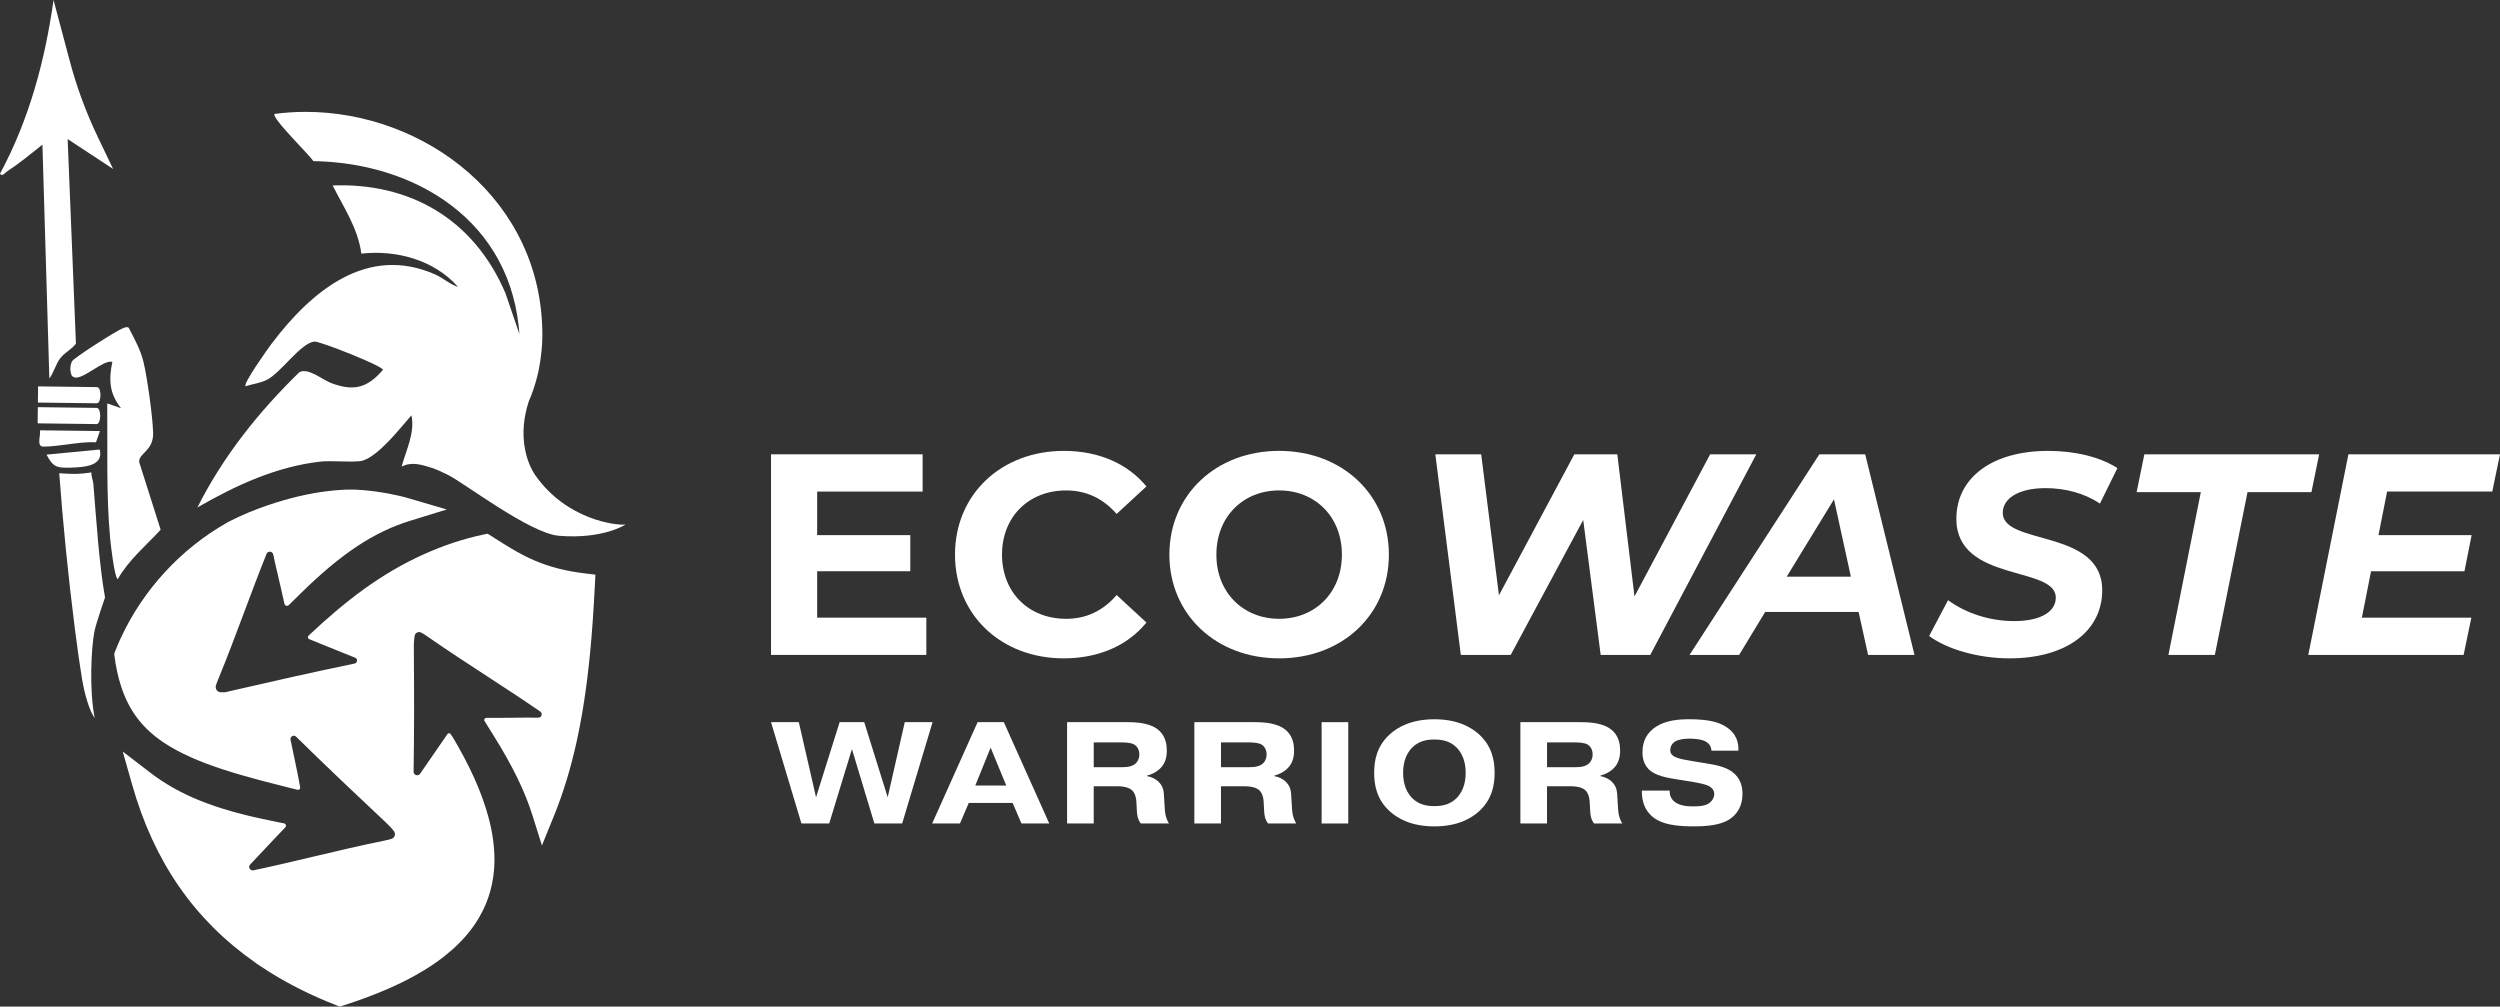 <?xml version="1.0" encoding="UTF-8"?>
<svg id="Layer_1" xmlns="http://www.w3.org/2000/svg" version="1.1" viewBox="0 0 2334.01 939.76">
  <rect x="0" y="0" width="2334.01" height="939.76" fill="#333333" stroke="none"/>
  <!-- Generator: Adobe Illustrator 29.8.1, SVG Export Plug-In . SVG Version: 2.1.1 Build 2)  -->
  <defs>
    <style>
      .st0 {
        fill: #fff;
      }
    </style>
  </defs>
  <polygon class="st0" points="844.7 674.21 828.75 744.35 806.85 674.21 783.88 674.21 761.86 744.35 745.77 674.21 719.83 674.21 748.2 768.8 774.15 768.8 795.37 699.34 816.31 768.8 842.26 768.8 870.65 674.21 844.7 674.21"/>
  <path class="st0" d="M937.16,674.21h-24.46l-42.43,94.6h25.95l8.24-19.19h40.95l8.24,19.19h25.95l-42.43-94.6ZM910.53,733.4l14.33-35.41,14.59,35.41h-28.92Z"/>
  <path class="st0" d="M1087.46,755.29l-.68-10.67c-.27-4.86-.27-9.73-4.73-14.33-2.84-3.11-7.16-5-11.08-5.68v-.54c4.32-1.08,8.92-3.38,12.16-6.62,4.73-4.6,6.22-10.41,6.22-16.76,0-5.14-.95-12.43-6.49-17.97-7.84-7.84-21.35-8.51-30.68-8.51h-55.94v94.6h24.86v-34.73h23.24c4.33,0,9.46,1.08,12.16,3.38,2.3,1.89,4.19,5.67,4.46,11.48l.4,7.84c.27,4.59.68,7.84,3.66,12.03h26.35c-2.98-5-3.65-8.92-3.92-13.52ZM1060.57,712.45c-3.51,3.51-8.91,3.79-13.11,3.79h-26.35v-23.11h26.08c2.7,0,8.92.14,11.9,2.03,2.16,1.35,4.59,4.33,4.59,9.19,0,3.92-1.62,6.62-3.11,8.11Z"/>
  <path class="st0" d="M1206.27,755.29l-.68-10.67c-.27-4.86-.27-9.73-4.73-14.33-2.84-3.11-7.16-5-11.08-5.68v-.54c4.32-1.08,8.92-3.38,12.16-6.62,4.73-4.6,6.22-10.41,6.22-16.76,0-5.14-.95-12.43-6.49-17.97-7.84-7.84-21.35-8.51-30.68-8.51h-55.94v94.6h24.86v-34.73h23.24c4.32,0,9.46,1.08,12.16,3.38,2.3,1.89,4.19,5.67,4.46,11.48l.41,7.84c.27,4.59.68,7.84,3.66,12.03h26.35c-2.98-5-3.65-8.92-3.92-13.52ZM1179.37,712.45c-3.51,3.51-8.91,3.79-13.1,3.79h-26.35v-23.11h26.08c2.7,0,8.92.14,11.9,2.03,2.16,1.35,4.59,4.33,4.59,9.19,0,3.92-1.62,6.62-3.11,8.11Z"/>
  <rect class="st0" x="1233.87" y="674.21" width="24.86" height="94.6"/>
  <path class="st0" d="M1510.67,755.29l-.68-10.67c-.27-4.86-.27-9.73-4.73-14.33-2.84-3.11-7.16-5-11.08-5.68v-.54c4.32-1.08,8.92-3.38,12.16-6.62,4.73-4.6,6.22-10.41,6.22-16.76,0-5.14-.95-12.43-6.49-17.97-7.84-7.84-21.35-8.51-30.68-8.51h-55.95v94.6h24.86v-34.73h23.24c4.32,0,9.46,1.08,12.16,3.38,2.3,1.89,4.19,5.67,4.46,11.48l.41,7.84c.27,4.59.68,7.84,3.66,12.03h26.35c-2.98-5-3.65-8.92-3.92-13.52ZM1483.77,712.45c-3.51,3.51-8.91,3.79-13.1,3.79h-26.35v-23.11h26.08c2.7,0,8.92.14,11.9,2.03,2.16,1.35,4.59,4.33,4.59,9.19,0,3.92-1.62,6.62-3.11,8.11Z"/>
  <path class="st0" d="M1380.51,685.29c-7.17-6.35-19.74-13.78-41.36-13.78s-34.19,7.43-41.35,13.78c-12.7,11.35-14.87,25.14-14.87,36.22s2.17,24.87,14.87,36.22c7.16,6.35,19.73,13.78,41.35,13.78s34.19-7.43,41.36-13.78c12.7-11.35,14.86-25.14,14.86-36.22s-2.16-24.86-14.86-36.22ZM1359.7,745.29c-6.49,6.36-14.19,7.3-20.55,7.3s-14.05-.94-20.54-7.3c-7.84-7.7-8.65-18.38-8.65-23.78s.81-16.08,8.65-23.78c6.49-6.35,14.19-7.3,20.54-7.3s14.06.95,20.55,7.3c7.84,7.71,8.65,18.38,8.65,23.78s-.81,16.08-8.65,23.78Z"/>
  <path class="st0" d="M1546.37,678.26c-8.51,5.41-12.97,13.25-12.97,24.19,0,8.11,3.11,12.71,5.28,15.14,6.08,6.76,18.11,8.65,28.38,10.27l13.65,2.16c3.37.54,10.4,2.03,13.11,3.11,5.68,2.3,6.62,5.95,6.62,8.11,0,3.24-2.03,7.3-6.22,9.46-2.56,1.35-6.35,2.16-13.51,2.16-4.87,0-13.38-.4-18.25-5.13-1.89-1.76-3.65-4.6-3.65-9.05v-.54h-25.95v.54c0,5.54.81,14.59,7.7,21.75,9.59,10.14,26.76,11.08,41.76,11.08,19.46,0,28.51-3.78,33.38-7.3,5.95-4.32,11.08-11.49,11.08-22.97,0-6.62-1.62-14.73-9.59-20.67-6.36-4.73-15.68-6.49-24.06-7.84l-10.81-1.76c-10.01-1.62-13.52-2.43-16.21-3.38-3.11-1.08-6.77-2.84-6.77-7.17,0-3.24,1.63-6.35,4.73-8.24,3.25-1.89,8.38-2.57,12.97-2.57,3.25,0,10.95.27,15.14,2.57,4.05,2.16,5.41,5.27,5.67,8.65h25.14c.27-7.16-1.48-16.35-12.7-22.97-6.35-3.78-15.81-6.35-32.97-6.35-9.73,0-21.49.81-30.95,6.76"/>
  <path class="st0" d="M232.3,478.38c-5.95,2.44-11.86,5.17-18.57,8.59l-1.35.63-.13.12-.11.05-.17.17c-43.15,24.49-78.32,62.63-99.1,107.52-.25.55-.51,1.1-.76,1.65,0,0,0,0,0-.01-.54,1.14-1.06,2.33-1.57,3.55-.94,2.17-1.88,4.41-2.79,6.68l-.02.04c-.11.26-.21.53-.31.82l-.8,2.39s0,0,0,0t0,0h0s0,0,0,0c1.41,11.55,3.63,21.85,6.75,31.1,6.96,20.97,18.34,36.33,35.7,48.93,4.87,3.54,10.22,6.84,16.04,9.96,15.99,8.64,35.55,15.83,59.1,22.7,12.49,3.67,25.97,7.22,40.39,10.8l13.2,3.27s0,0,0,0h0s0,0,0,0c1.42.34,2.71-.89,2.44-2.32l-2.49-13.14v-.02l-.25-1.23c-2.05-9.94-4.15-20.04-6.24-30.03-.63-2.99,3.01-4.97,5.19-2.83,28.19,27.72,54.01,52.1,84.03,80.32,3.49,3.26,5.79,5.85,7.3,7.85,1.94,2.56.78,6.23-2.27,7.22-1.48.48-3.34.97-5.66,1.44-23.29,4.72-45.55,10-67.07,15.1-18.18,4.31-36.88,8.75-56.17,12.83-3.15.67-5.27-3.15-3.03-5.46,5.4-5.65,4.1-4.27,8.26-8.75,4.17-4.49,8.49-9.13,13.89-14.78l10.65-11.14c1.19-1.25.55-3.32-1.15-3.67l-15.1-3.1c-49.93-10.26-82.79-23.5-109.85-44.29l-25.69-19.73s-.01,0-.01,0l8.85,31.16c20.43,71.91,58.05,126.2,115,165.96-.08,0-.18-.01-.26-.02,3.57,2.43,7.23,4.83,10.97,7.18l1.5.97c.45.28.9.56,1.35.84.82.52,1.67,1.04,2.47,1.53l2.02,1.23c1.24.76,2.51,1.51,3.71,2.2,1.27.75,2.56,1.49,3.9,2.26,1.16.66,2.32,1.32,3.42,1.91,1.48.81,2.98,1.63,4.5,2.45,8.48,4.52,17.34,8.8,26.33,12.74,4.96,2.18,10.12,4.31,15.33,6.35l3.54,1.38h0l.19-.06s.03.01.05.02c5.28-1.67,10.43-3.39,15.44-5.14h.04s1.47-.53,1.47-.53c.93-.33,1.86-.66,2.78-1,.1-.04.2-.07.3-.11,1.82-.65,3.61-1.31,5.38-1.98.88-.33,3.13-1.18,3.13-1.18,1-.38,2-.76,2.98-1.15.67-.26,1.32-.52,1.98-.78l1.52-.6c2.25-.91,4.46-1.83,6.64-2.75,1.13-.47,2.25-.96,3.37-1.46,1.96-.85,4-1.76,6.38-2.86,2.03-.94,4.08-1.91,6.31-3l1.29-.64c1.49-.73,3.04-1.51,4.7-2.39.98-.51,1.96-1.03,2.92-1.54l2.38-1.29c3.07-1.68,6.08-3.42,8.9-5.13.9-.55,1.8-1.1,2.72-1.68.72-.45,1.43-.9,2.14-1.36.39-.24.78-.49,1.16-.75.51-.33,1.02-.66,1.52-1,.18-.11.36-.24.54-.36.57-.38,1.13-.76,1.69-1.15.58-.39,1.14-.78,1.7-1.19.51-.36,1.02-.71,1.51-1.07.82-.58,1.64-1.17,2.52-1.83l.19-.15c.66-.48,1.31-.97,1.86-1.4.43-.33.85-.64,1.27-.98.5-.38,1-.77,1.48-1.17,2.29-1.81,4.34-3.54,6.29-5.27l.13-.12,1.05-.9,1.11-1.05s.08-.08.12-.11c1.54-1.41,2.89-2.72,4.09-3.94l.84-.84c.38-.38.76-.77,1.12-1.15.31-.32.61-.64.91-.96.89-.94,1.71-1.84,2.51-2.75.2-.22.39-.43.56-.64.09-.1.18-.21.27-.31.3-.34.6-.68.88-1.03.27-.3.53-.6.78-.93.31-.36.6-.72.9-1.09l.07-.09c.84-1.02,1.61-2,2.34-2.98.44-.56.86-1.13,1.3-1.73.43-.57.84-1.15,1.22-1.68.31-.44.62-.89.92-1.34.16-.22.31-.44.45-.67.26-.38.51-.77.76-1.15.35-.52.69-1.04,1.02-1.57.5-.78.97-1.56,1.44-2.35.45-.74.88-1.5,1.27-2.18.81-1.41,1.6-2.9,2.39-4.48.22-.44.44-.88.67-1.35.32-.67.65-1.33.95-2,.39-.85.78-1.71,1.14-2.57.35-.8.69-1.63,1.03-2.49.11-.29.23-.57.33-.86.15-.37.29-.74.43-1.11l.15-.4c.16-.44.32-.89.47-1.33.15-.43.3-.86.46-1.31.97-2.87,1.83-5.84,2.54-8.83.11-.45.22-.9.32-1.35.07-.25.12-.5.17-.76.02-.07.03-.15.05-.22.06-.24.11-.48.15-.73.13-.58.25-1.17.35-1.75.21-1.04.4-2.12.59-3.3.14-.83.26-1.66.37-2.5.24-1.63.43-3.28.57-5.03.05-.49.09-.97.12-1.46.07-.89.13-1.78.18-2.67.38-6.72.16-13.79-.64-21.01-.11-1.08-.24-2.17-.38-3.17-.44-3.37-1.03-6.91-1.76-10.51-.75-3.72-1.67-7.58-2.73-11.51-6.18-22.91-17.44-48.05-34.01-75.64.14.37.27.73.41,1.1l-1.42-2.49c-.7-1.22-2.42-1.29-3.22-.13l-7.96,11.55c-5.73,8.32-11.59,16.81-17.51,25.38-1.88,2.71-6.13,1.34-6.08-1.95.61-38.37.54-73.43.22-115.55-.05-5.17.3-8.79.75-11.29.51-2.8,3.57-4.29,6.1-2.98,1.48.76,3.31,1.86,5.53,3.42,18.99,13.23,37.68,25.41,55.76,37.18,16.25,10.58,32.98,21.48,49.89,33.13,2.52,1.73,1.31,5.68-1.74,5.71l-2.92.03c-7.97,0-3.77-.18-9.97-.07-6.04.1-12.28.2-19.92.2h-15.77c-1.56-.01-2.51,1.7-1.68,3.02l8.35,13.38c17.73,28.4,29.25,52.02,36.27,74.33l8.93,28.41s.01,0,.01,0l11.22-27.59c17.05-41.94,27.78-90.34,33.75-152.33,1.79-18.47,3.2-38.45,4.45-62.9l.51-9.98s0,0,0,0l-9.92-1.2c-17.63-2.13-32.39-5.9-46.44-11.85-3.53-1.5-6.97-3.11-10.54-4.94-.41-.21-.83-.43-1.24-.64-3.7-1.94-7.29-3.98-10.8-6.06-4.64-2.76-9.2-5.65-13.89-8.63-1.37-.87-7.8-4.93-7.84-4.96h0l-.19.04c-.61.13-1.22.26-1.83.39l-2.25.48c-19.61,4.22-37.7,10.46-54.27,17.89-40.77,18.07-74.73,44.46-108.62,76.42h0c-1.04.97-.73,2.69.59,3.23l12.86,5.23c7.93,3.23,15.87,6.42,23.81,9.61,2.08.83,4.15,1.67,6.23,2.5,2.63,1.06,2.28,4.89-.5,5.46-39.77,8.24-75.54,16.37-114.3,25.27-5.37,1.24-5.74,1.67-9.04,1.56-.37-.01-.92-.02-1.55-.04-3.21-.07-5.51-3.17-4.58-6.25.41-1.38.99-3.02,1.79-4.94,9-21.88,16.97-43.18,24.69-63.78,6.6-17.62,13.39-35.76,20.81-54.21,1.19-2.96,5.49-2.64,6.22.47l.4,1.73c1.89,8.7,1.13,5.56,2.77,12.5,1.25,5.27,2.54,10.71,4.03,17.35l3.28,14.58c.42,1.85,2.71,2.53,4.06,1.19l10.65-10.48c37.95-37.36,68.69-57.79,102.8-68.29l34.03-10.48s0-.01,0-.01l-34.16-10.05c-1.27-.37-3.17-.93-5.49-1.55-.9-.24-22.43-5.94-45.33-6.9-.34-.02-.69-.03-1.05-.04-.9-.03-2.02-.05-3.34-.05-13.56,0-48.64,2.2-95.46,21.32"/>
  <path class="st0" d="M80.92,441.66c-5.68.74-11.43.95-17.15.63-2.82-.16-5.65-.32-8.47-.47,3.45,46.46,8.2,94.74,14.54,144.66,2.99,23.54,3.76,28.1,6.71,47.25,1.37,8.87,5.54,26.22,10.18,33.9l1.69,2.79c-5.24-26.73-3.22-64.81-.39-80.22,1.49-8.11,10.03-32.35,10.03-32.35-5.55-31.27-8.02-71.41-10.93-106.36-.26-3.14-2.23-7.33-1.73-10.42l-4.47.58Z"/>
  <polygon class="st0" points="719.83 424.15 719.83 611.43 864.83 611.43 864.83 576.65 762.9 576.65 762.9 533.31 849.85 533.31 849.85 499.6 762.9 499.6 762.9 458.93 861.35 458.93 861.35 424.15 719.83 424.15"/>
  <polygon class="st0" points="1596.6 424.15 1525.97 556.85 1509.92 424.15 1469.79 424.15 1399.43 555.78 1382.84 424.15 1340.03 424.15 1363.84 611.43 1410.4 611.43 1478.09 485.42 1494.4 611.43 1540.69 611.43 1639.68 424.15 1596.6 424.15"/>
  <path class="st0" d="M1741.37,424.15h-42.81l-121.19,187.28h46.28l24.35-40.13h87.21l8.83,40.13h43.34l-46.02-187.28ZM1668.07,538.39l44.14-72.23,15.78,72.23h-59.92Z"/>
  <polygon class="st0" points="2001.98 424.15 1994.76 459.47 2054.69 459.47 2024.45 611.43 2067.79 611.43 2098.29 459.47 2157.95 459.47 2165.17 424.15 2001.98 424.15"/>
  <polygon class="st0" points="2192.49 424.15 2155.03 611.43 2300.04 611.43 2307.26 576.65 2205.05 576.65 2213.62 533.31 2300.83 533.31 2307.52 499.6 2220.57 499.6 2228.6 458.93 2326.79 458.93 2334.01 424.15 2192.49 424.15"/>
  <path class="st0" d="M891.6,517.79c0,56.45,43.34,96.85,101.39,96.85,32.64,0,59.66-11.77,77.32-33.44l-27.83-25.68c-12.57,14.71-28.35,22.21-47.09,22.21-35.04,0-59.92-24.61-59.92-59.93s24.88-59.93,59.92-59.93c18.73,0,34.51,7.49,47.09,21.94l27.83-25.68c-17.66-21.41-44.68-33.18-77.05-33.18-58.32,0-101.66,40.4-101.66,96.85"/>
  <path class="st0" d="M1194.21,420.94c-59.13,0-102.47,41.2-102.47,96.85s43.34,96.85,102.47,96.85,102.46-40.93,102.46-96.85-43.61-96.85-102.46-96.85ZM1194.21,577.72c-33.44,0-58.59-24.35-58.59-59.93s25.15-59.93,58.59-59.93,58.59,24.35,58.59,59.93-25.15,59.93-58.59,59.93Z"/>
  <path class="st0" d="M1826.46,484.35c0,59.66,92.84,43.61,92.84,73.57,0,13.65-14.98,21.94-38.8,21.94-22.2,0-44.67-6.95-61.8-19.53l-17.66,33.44c15.78,11.77,44.68,20.87,75.18,20.87,52.17,0,86.42-24.88,86.42-63.67,0-57.52-93.1-41.47-92.84-72.24,0-13.38,14.72-23.01,39.86-23.01,18.46,0,36.65,4.81,50.84,14.45l16.32-33.17c-16.32-10.44-39.6-16.05-64.75-16.05-51.9,0-85.61,24.88-85.61,63.41"/>
  <path class="st0" d="M43.42,424.45c6.13,11.73,9.71,12.51,22.46,12.13,11.83-.35,31.2-1.15,27.22-16.9l-49.67,4.76Z"/>
  <path class="st0" d="M40.28,416.96c7.19.02,14.95-1.03,22.78-2.08,8.99-1.2,18.09-2.4,26.57-2l3.66-10.45-56.08-.7c1.25,3.73-3.58,15.21,3.07,15.22"/>
  <path class="st0" d="M35.14,395.24l55,.68c4.41.06,4.6-15.04.19-15.1l-55-.69-.19,15.1Z"/>
  <path class="st0" d="M35.38,375.83l55,.68c4.41.05,4.6-15.04.19-15.1l-55.01-.68-.19,15.1Z"/>
  <path class="st0" d="M114.02,306.77c-5.48,2.14-45.25,27.28-46.84,30.64-1.9,4.03-1.97,8.88-.3,13.03,3.39,5.1,11.8-.12,20.23-5.35,6.8-4.22,13.6-8.43,17.78-7.22-3.43,16.7-2.88,29.38,8.1,43.22l-12.87-4.45c.43,41.45-1.09,84.96,2.74,126.22.53,5.71,4.04,36.45,7.07,37.85,10.21-18.01,26.25-31.14,40.05-46.17l-20.02-63.09c-.77-8.35,13.41-10.34,13-27.2-.37-15.1-5.39-51.12-8.92-66.04-2.76-11.68-8.54-21.76-13.89-32.26-.61-.37-1.22-.51-1.84-.51-1.45,0-2.9.8-4.28,1.33"/>
  <line class="st0" x1="492.92" y1="302.75" x2="492.92" y2="302.75"/>
  <path class="st0" d="M490.38,302.59c-.16,0-.31.01-.47.02.16-.01.32-.02.47-.02"/>
  <path class="st0" d="M490.81,302.58c.66,0,1.29.05,1.91.13-.61-.09-1.25-.13-1.91-.13"/>
  <path class="st0" d="M490.78,302.58h-.02.02"/>
  <path class="st0" d="M416.3,294.48l-28.51-19.76c50.68,1.88,79.9,70.83,48.15,112.25,6.17-33.38,4.07-67.31-19.64-92.49"/>
  <path class="st0" d="M439.45,185.17c.17.17.34.34.52.51-.17-.17-.34-.34-.52-.51"/>
  <path class="st0" d="M438.95,184.68s.08.08.12.12c-.04-.04-.08-.08-.12-.12"/>
  <polyline class="st0" points="279.19 121.39 279.19 121.39 279.19 121.39"/>
  <path class="st0" d="M256.32,106.34c-1.31,1.41,3.66,7.83,10.34,15.4,10.1,11.45,24.05,25.53,25.84,28.69,1.81.03,3.62.07,5.44.15,2,.06,4,.15,6,.28,4.68.27,9.35.69,14,1.23.63.07,1.25.14,1.88.23.94.1,1.87.22,2.8.36,1.26.16,2.53.35,3.8.54,1.37.2,2.74.42,4.1.66,1.19.19,2.38.41,3.56.63.25.05.48.1.73.13.88.18,1.76.34,2.62.53.98.18,1.95.38,2.92.59,1.01.21,2.03.43,3.04.67,1.31.3,2.61.6,3.9.92.89.21,1.79.43,2.67.68.45.1.9.22,1.36.34,1.28.34,2.55.69,3.82,1.05,1.11.31,2.22.64,3.33.97.34.1.69.19,1.03.32.96.29,1.92.58,2.88.89.33.1.66.21.98.32,1.01.33,2.03.65,3.03,1.01.35.11.69.23,1.04.36.89.3,1.78.61,2.66.94.43.15.85.3,1.28.47,1.19.43,2.37.87,3.54,1.34,1.14.45,2.29.89,3.41,1.36.23.09.45.17.65.27,1.1.45,2.19.91,3.27,1.39.17.07.34.13.51.21,1.21.53,2.39,1.07,3.59,1.62,1.24.57,2.49,1.15,3.72,1.76,1.24.6,2.46,1.2,3.68,1.83,1.23.63,2.43,1.26,3.64,1.91,2.41,1.29,4.79,2.65,7.13,4.04,1.18.69,2.33,1.41,3.49,2.12,1.16.73,2.3,1.46,3.44,2.21,1.14.74,2.27,1.51,3.38,2.27,36.88,25.43,63.54,64.3,69.4,117.16.01,0,.01-.01.02-.01.28,2.54.51,5.13.7,7.74l-2.63-7.68-10.4-30.5c-29.92-70.05-90.21-103.3-161.33-100.59,10.33,20.68,23.54,39.64,26.78,63.63,32.1-3.58,67.6,5.48,90.29,31.08-7.54-2.37-13.82-8.3-21.32-11.62-63.25-28.01-115.25,15-152.71,64.58-3.27,4.34-26.87,37.3-24.35,39.78,6.5-2.16,13.31-2.77,19.58-5.84,13.57-6.66,31.98-34.91,44.89-35.87,4.99-.37,63.55,22.74,63.8,26.39-15.02,17.45-27.72,20.07-48.45,12.3-8.02-3.01-21.6-14.67-29.65-10.06-37.68,36.72-70.94,78.13-95.13,126.24,35.9-20.73,73.95-38.27,115.16-42.85,4.29-.48,11.25-.32,18.2-.17,8.8.19,17.6.39,20.99-.7,15.35-4.89,34.59-29.95,45.45-42.3,3.52,16.41-5.03,32.5-9.15,47.89,9.39-4.76,18.02-2,28.16,1.16,4.45,1.39,10.38,4.28,14.6,6.33,14.43,6.81,76.77,54.84,104.06,57.08,41.57,3.41,62.28-10.54,62.28-10.54-9.49,1.17-55.57-4.79-84.31-45.99-7.68-11.02-16.93-36.47-5.96-69.29.57-1.28,1.12-2.59,1.65-3.91,1.28-3.17,4.41-11.32,6.94-22.36,0,0,3.82-16.52,3.95-33.94.97-127.66-109.99-209.73-220.92-209.73-9.72,0-19.43.63-29.08,1.91"/>
  <path class="st0" d="M0,162.2c2.16,3.1,4.79-1,6.57-2.16,11.7-7.62,22.21-16.42,33.04-24.99,2.15,72.77,4.31,145.53,6.46,218.3,3.91-5.13,6.15-13.61,10.07-18.74,4.36-5.71,10.39-8.07,14.75-13.78l-7.74-191.01,42.44,27.93-14.19-29.64c-11.02-23.02-19.84-46.92-26.34-71.41L49.98,0C42.12,56.01,27.35,111.53,0,162.2"/>
</svg>